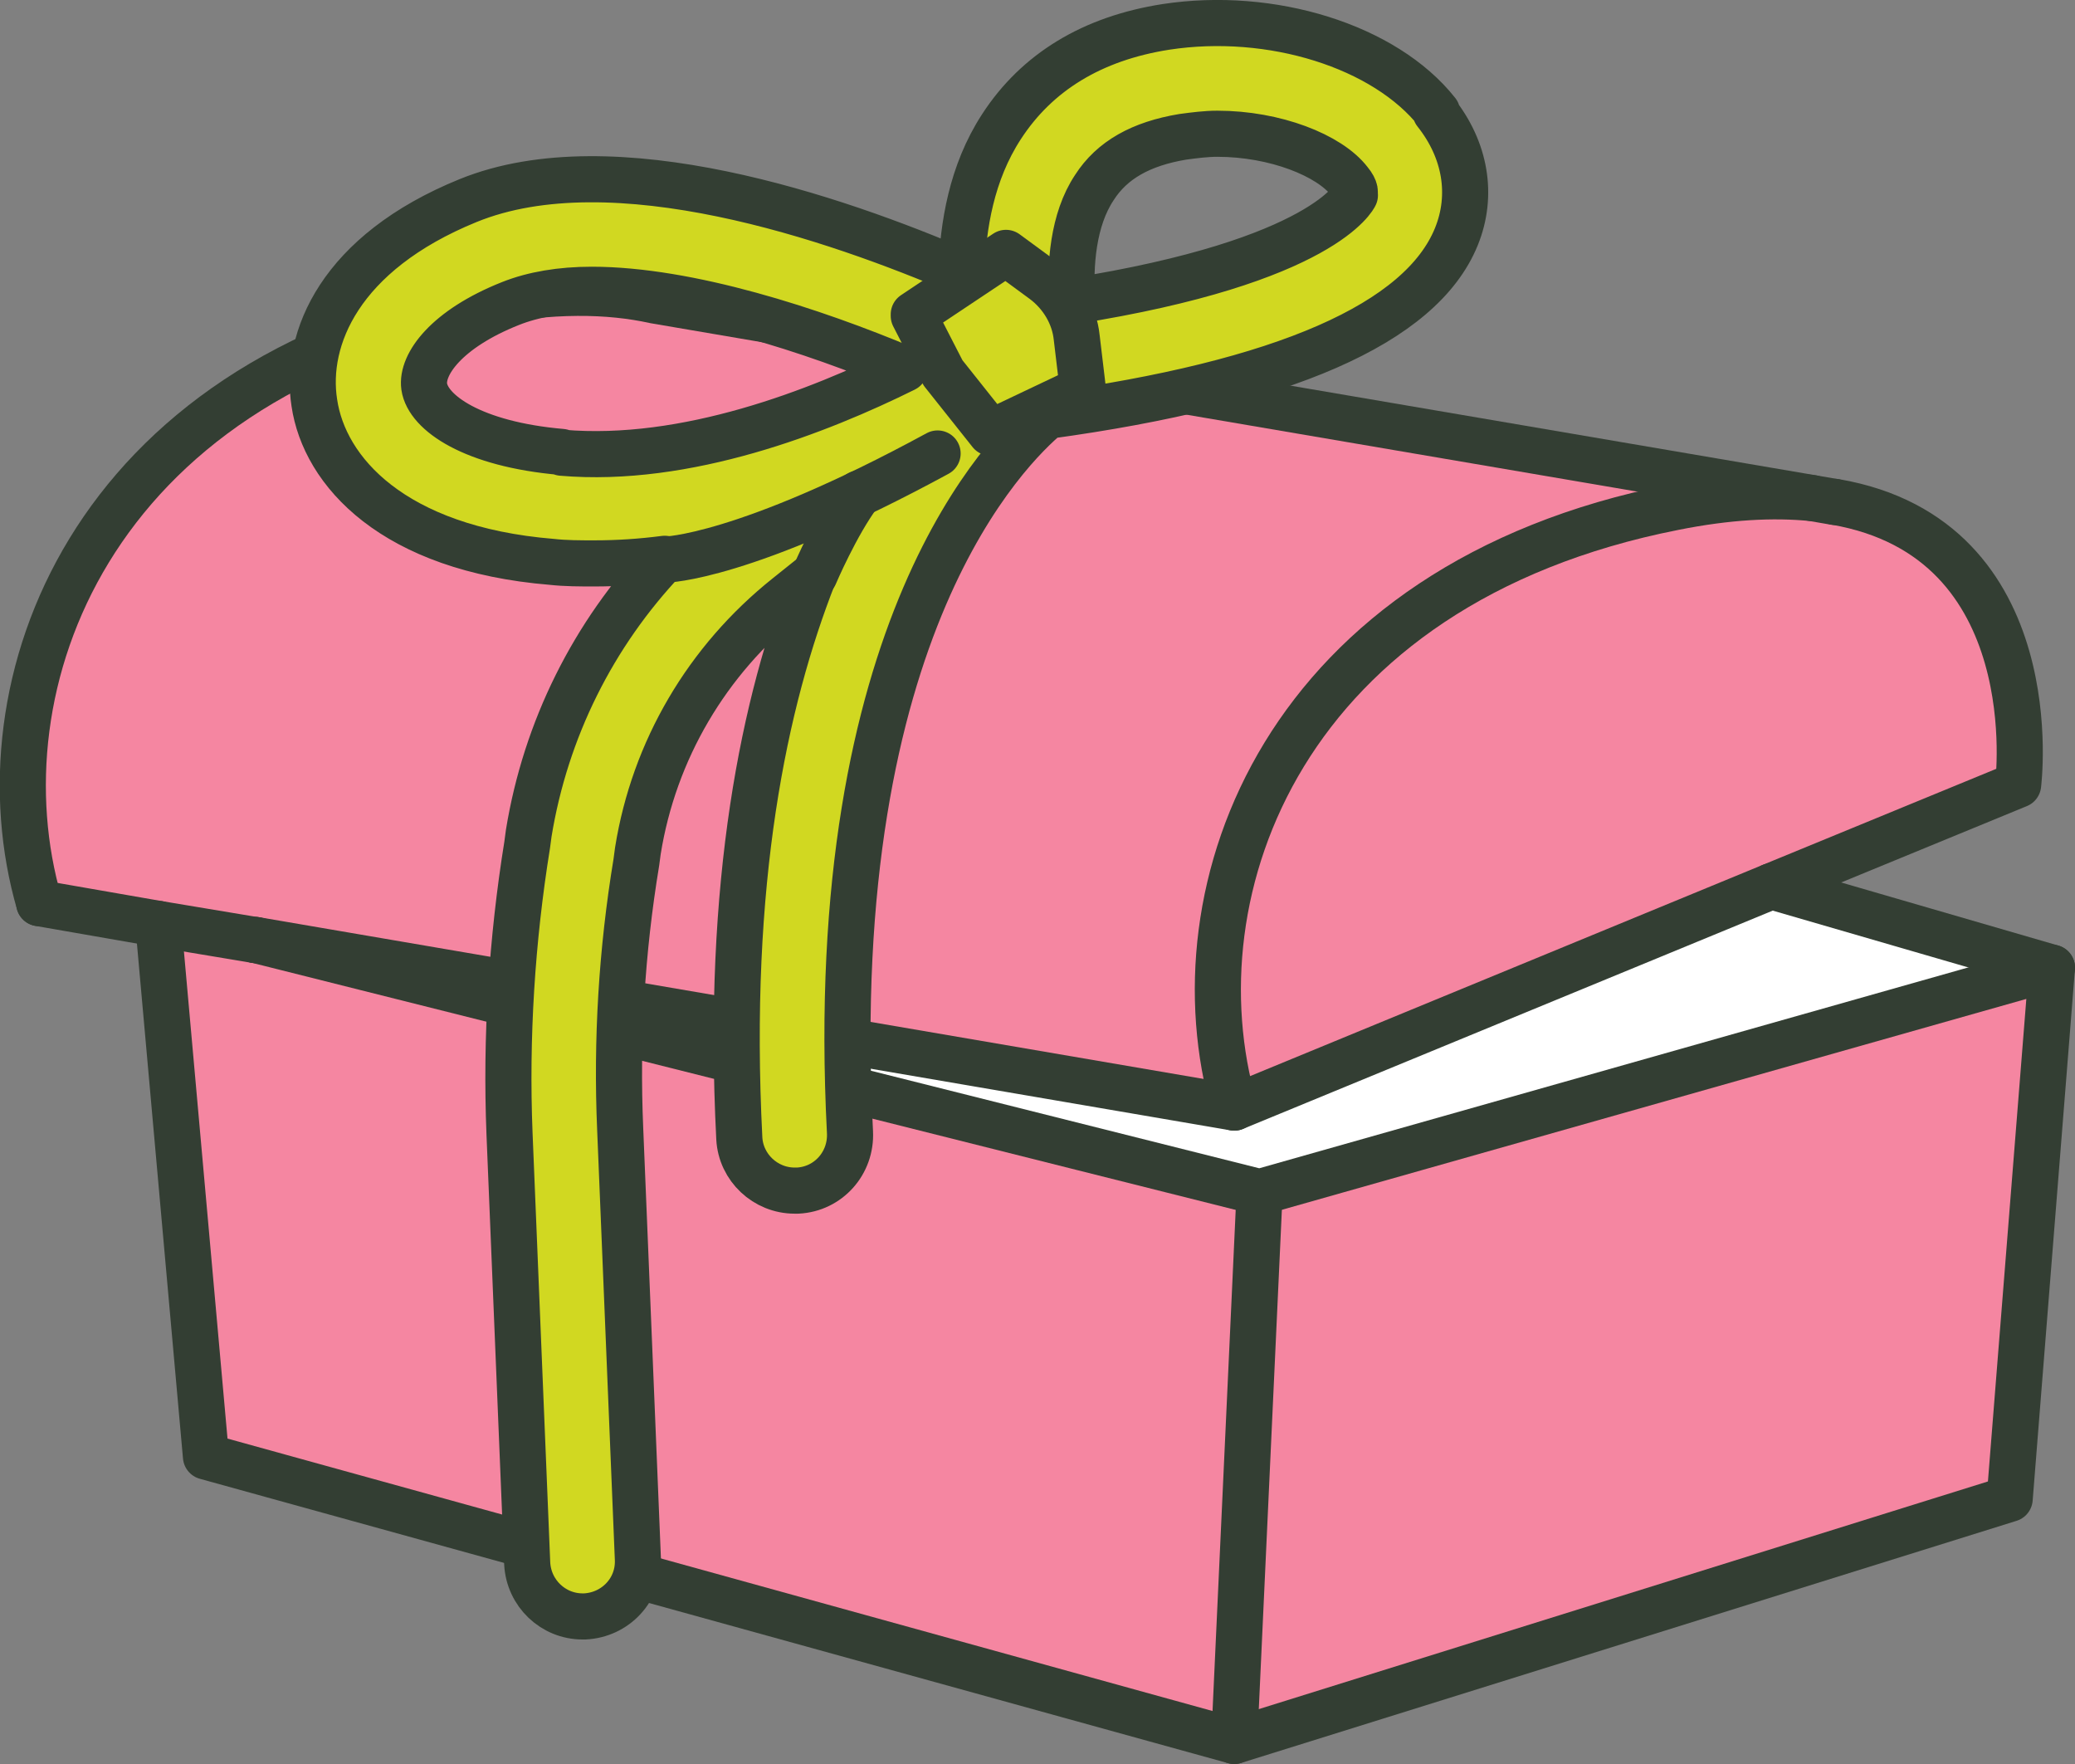 <?xml version="1.0" encoding="UTF-8"?>
<svg id="_レイヤー_2" data-name="レイヤー 2" xmlns="http://www.w3.org/2000/svg" viewBox="0 0 27 22.95">
  <rect x="0" y="0" width="27" height="22.95" fill="#808080" stroke="none"/>
  <defs>
    <style>
      .cls-1, .cls-2, .cls-3 {
        stroke: #333e33;
        stroke-linecap: round;
        stroke-linejoin: round;
        stroke-width: .6px;
      }

      .cls-1, .cls-4 {
        fill: #fff;
      }

      .cls-2 {
        fill: none;
      }

      .cls-3 {
        fill: #d1d821;
      }

      .cls-4, .cls-5 {
        stroke-width: 0px;
      }

      .cls-5 {
        fill: #f586a1;
      }
    </style>
  </defs>
  <g id="_レイヤー_1-2" data-name="レイヤー 1">
    <g>
      <g>
        <g>
          <polygon class="cls-5" points="26.7 12.59 26.15 19.5 16.06 22.65 16.39 15.51 26.7 12.59"/>
          <polygon class="cls-4" points="26.7 12.59 16.39 15.51 3.33 12.23 16.06 14.41 23.05 11.53 26.7 12.59"/>
          <path class="cls-5" d="m23.87,6.53c2.79.48,2.38,3.68,2.38,3.68l-3.21,1.32-6.99,2.88c-.82-2.84.65-6.81,5.72-7.81.7-.13,1.3-.16,1.8-.12l.29.05Z"/>
          <path class="cls-5" d="m23.58,6.48c-.51-.05-1.1-.02-1.8.12-5.07,1-6.54,4.97-5.72,7.81l-12.73-2.18h0l-1.27-.21-1.55-.27c-.82-2.83.65-6.81,5.72-7.8.95-.19,1.7-.17,2.29-.04l15.06,2.57Z"/>
          <polygon class="cls-5" points="16.39 15.51 16.06 22.65 2.68 18.95 2.06 12.02 3.32 12.23 3.33 12.23 16.39 15.51"/>
        </g>
        <g>
          <path class="cls-2" d="m23.58,6.48c-.51-.05-1.1-.02-1.8.12-5.07,1-6.54,4.97-5.72,7.81l6.99-2.88,3.21-1.32s.41-3.2-2.38-3.68"/>
          <path class="cls-2" d="m.51,11.75c-.82-2.83.65-6.81,5.72-7.8.95-.19,1.7-.17,2.29-.04l15.06,2.57.29.05"/>
          <polyline class="cls-2" points="3.32 12.23 2.06 12.02 .51 11.75"/>
          <line class="cls-2" x1="16.06" y1="14.41" x2="3.33" y2="12.23"/>
          <polyline class="cls-2" points="2.06 12.02 2.68 18.95 16.06 22.65 26.15 19.5 26.7 12.59 16.39 15.51 3.33 12.23 3.32 12.23"/>
          <line class="cls-2" x1="16.39" y1="15.51" x2="16.06" y2="22.65"/>
          <line class="cls-2" x1="26.7" y1="12.59" x2="23.05" y2="11.53"/>
        </g>
      </g>
      <path class="cls-3" d="m18.7,1.46c-.68-.86-2.16-1.32-3.53-1.11-.96.15-1.68.59-2.14,1.3-.39.6-.5,1.29-.52,1.89-1.63-.7-4.53-1.7-6.42-.93-1.67.68-2.13,1.8-2,2.63.13.89,1.02,1.9,3.09,2.07.18.02.37.02.55.02.31,0,.61-.02.92-.06-.93.98-1.55,2.22-1.77,3.57l-.02.15c-.2,1.24-.28,2.51-.23,3.76l.23,5.59c.02.39.34.69.72.69,0,0,.02,0,.03,0,.4-.02.71-.35.69-.75l-.23-5.59c-.05-1.16.02-2.32.21-3.47l.02-.15c.21-1.31.9-2.48,1.94-3.31l.35-.28c-.65,1.65-1.14,4-.97,7.33.02.38.34.68.72.68.01,0,.02,0,.04,0,.4-.02.7-.36.68-.76-.34-6.58,2.07-8.9,2.57-9.32,3.07-.42,4.86-1.2,5.32-2.33.22-.54.12-1.13-.27-1.62ZM7.31,5.88c-1.16-.1-1.74-.51-1.79-.85-.04-.29.29-.75,1.12-1.08.3-.12.66-.18,1.06-.18,1.26,0,2.88.53,4.07,1.03-1.11.55-2.84,1.23-4.46,1.09Zm10.32-3.34s-.39.86-3.68,1.38c-.03-.47.01-1.06.29-1.48.23-.36.61-.57,1.15-.66.15-.02.3-.04.45-.04.75,0,1.46.28,1.72.62.09.11.07.15.06.18Z"/>
      <path class="cls-1" d="m8.66,7.28s1.02-.01,3.54-1.38"/>
      <path class="cls-3" d="m11.89,4.09l1.2-.8.49.36c.24.18.4.45.43.74l.08.67-1.2.57-.62-.78-.38-.74Z"/>
      <path class="cls-1" d="m10.6,7.48s.28-.66.58-1.06"/>
    </g>
  </g>
</svg>